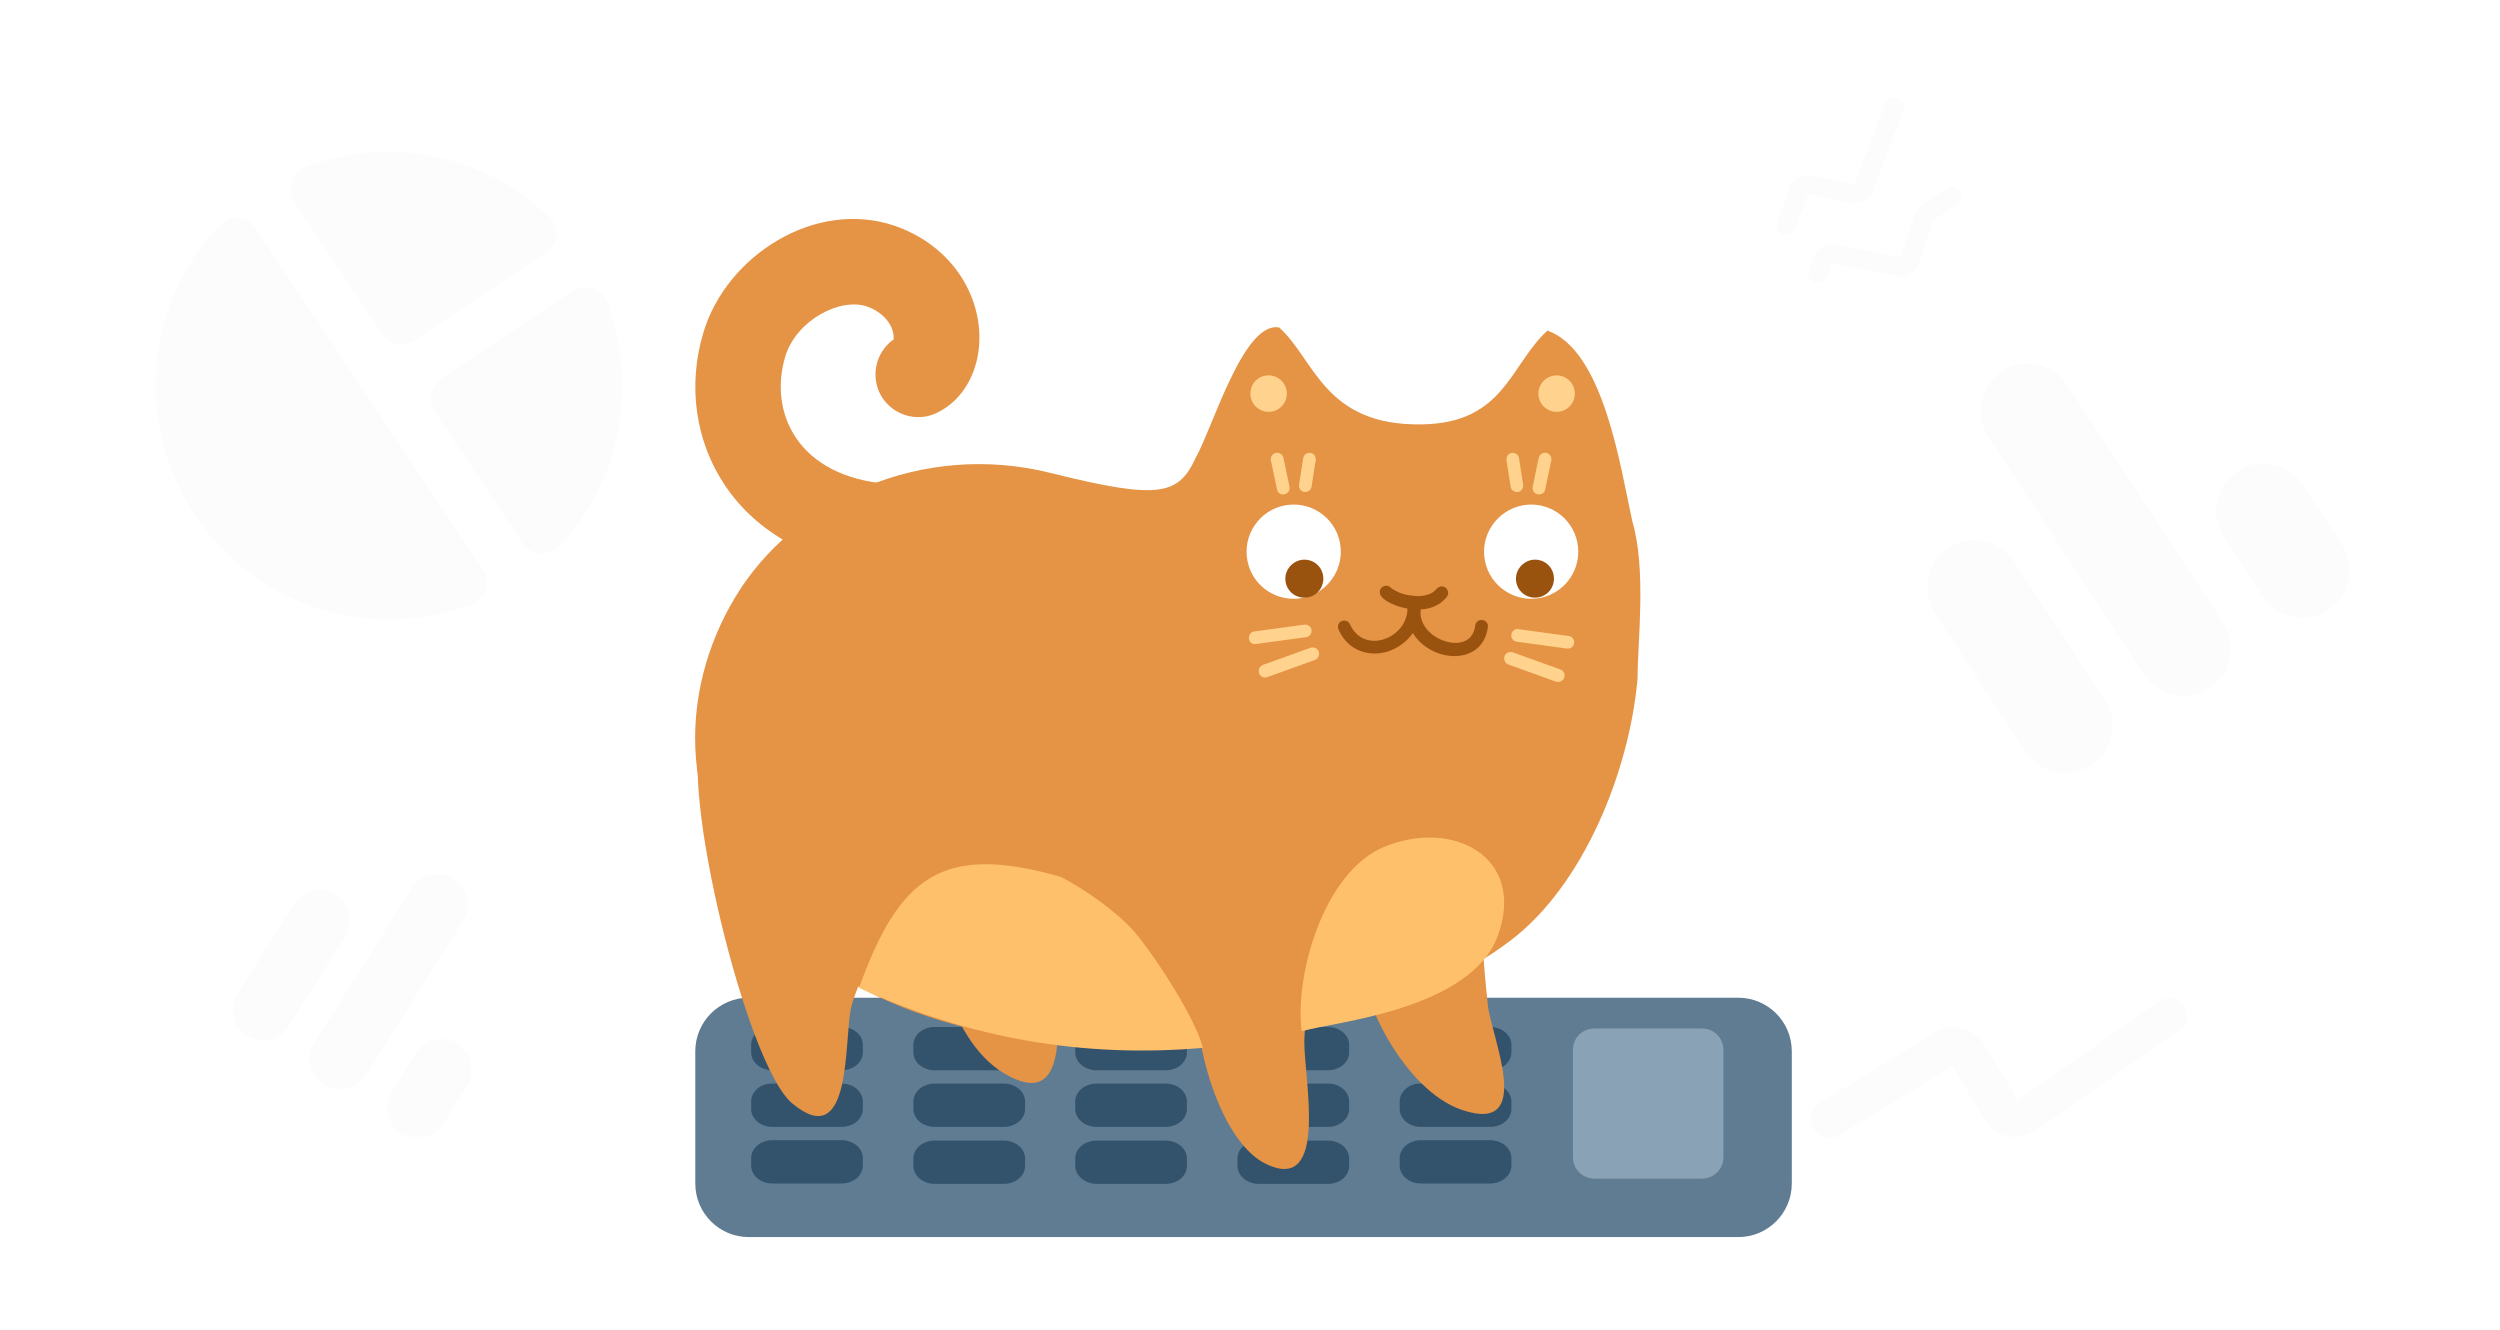 <?xml version="1.0" encoding="utf-8"?>
<!-- Generator: Adobe Illustrator 27.0.0, SVG Export Plug-In . SVG Version: 6.00 Build 0)  -->
<svg version="1.1" id="Слой_1" xmlns="http://www.w3.org/2000/svg" xmlns:xlink="http://www.w3.org/1999/xlink" x="0px" y="0px"
	 viewBox="0 0 658 350" style="enable-background:new 0 0 658 350;" xml:space="preserve">
<style type="text/css">
	.st0{opacity:0.2;}
	.st1{fill-rule:evenodd;clip-rule:evenodd;fill:#EFEFEF;}
	.st2{fill:#D9D9D9;filter:url(#Adobe_OpacityMaskFilter);}
	.st3{mask:url(#mask0_232_13170_00000027576434870207239300000013200640944955992450_);}
	.st4{fill:#EFEFEF;}
	.st5{fill:#D9D9D9;filter:url(#Adobe_OpacityMaskFilter_00000132056216347360177360000005791775733217302949_);}
	.st6{mask:url(#mask1_232_13170_00000024685768414902023640000015502340851929503879_);}
	.st7{fill:#D9D9D9;filter:url(#Adobe_OpacityMaskFilter_00000007407950345757494410000000893261980499303317_);}
	.st8{mask:url(#mask2_232_13170_00000142871401055991722200000005670054955038878909_);}
	.st9{fill:#D9D9D9;filter:url(#Adobe_OpacityMaskFilter_00000050639082925951041130000005941508037510089868_);}
	.st10{mask:url(#mask3_232_13170_00000015339191423094322110000013825916194634254994_);}
	.st11{clip-path:url(#SVGID_00000056409647591505050180000001916307506771261870_);}
	.st12{fill-rule:evenodd;clip-rule:evenodd;fill:#607C92;}
	.st13{fill-rule:evenodd;clip-rule:evenodd;fill:#33536D;}
	.st14{fill-rule:evenodd;clip-rule:evenodd;fill:#8AA2B6;}
	.st15{fill-rule:evenodd;clip-rule:evenodd;fill:#E59345;}
	.st16{fill-rule:evenodd;clip-rule:evenodd;fill:#FFC06B;}
	.st17{fill-rule:evenodd;clip-rule:evenodd;fill:#FFFFFF;}
	.st18{fill-rule:evenodd;clip-rule:evenodd;fill:#9A520F;}
	.st19{fill-rule:evenodd;clip-rule:evenodd;fill:#FFD28D;}
</style>
<g class="st0">
	<path class="st1" d="M127.1,149.9c2.2,3.3,0.8,7.7-2.8,9.1c-26.1,10.1-56.7,1-72.9-23.4c-16.3-24.4-13-56.1,6.4-76.4
		c2.7-2.8,7.3-2.4,9.5,0.9L127.1,149.9z M77.5,53.2l23.1,34.7c1.9,2.8,5.7,3.6,8.5,1.7l34.6-23.1c3.3-2.2,3.7-6.8,0.8-9.5
		C127.5,40.7,102.4,35.6,80.4,44C76.7,45.5,75.4,49.9,77.5,53.2z M137.5,143l-23.1-34.7c-1.9-2.8-1.1-6.6,1.7-8.6l34.6-23.1
		c3.2-2.1,7.7-0.8,9.1,2.9c8.4,22,3.5,47.2-12.7,64.3C144.3,146.7,139.6,146.2,137.5,143z"/>
</g>
<g class="st0">
	<defs>
		<filter id="Adobe_OpacityMaskFilter" filterUnits="userSpaceOnUse" x="61.2" y="230" width="63.2" height="69.6">
			<feColorMatrix  type="matrix" values="1 0 0 0 0  0 1 0 0 0  0 0 1 0 0  0 0 0 1 0"/>
		</filter>
	</defs>
	
		<mask maskUnits="userSpaceOnUse" x="61.2" y="230" width="63.2" height="69.6" id="mask0_232_13170_00000027576434870207239300000013200640944955992450_">
		
			<rect x="54.2" y="210.3" transform="matrix(0.534 -0.846 0.846 0.534 -170.758 206.959)" class="st2" width="96.2" height="96.2"/>
	</mask>
	<g class="st3">
		<path class="st4" d="M105.6,298.4c-1.9-1.2-3-2.9-3.5-5c-0.5-2.2-0.1-4.2,1-6l6.4-10.2c1.2-1.9,2.8-3,5-3.5c2.2-0.5,4.2-0.1,6,1
			c1.9,1.2,3,2.9,3.5,5c0.5,2.2,0.1,4.2-1,6l-6.4,10.2c-1.2,1.9-2.8,3-5,3.5C109.5,299.9,107.4,299.5,105.6,298.4z M85.2,285.5
			c-1.9-1.2-3-2.9-3.5-5c-0.5-2.2-0.1-4.2,1-6l25.7-40.7c1.2-1.9,2.8-3,5-3.5c2.2-0.5,4.2-0.1,6,1c1.9,1.2,3,2.8,3.5,5
			c0.5,2.2,0.1,4.2-1,6L96.3,283c-1.2,1.9-2.8,3-5,3.5C89.1,287,87.1,286.7,85.2,285.5z M64.9,272.7c-1.9-1.2-3-2.8-3.5-5
			s-0.1-4.2,1-6l15-23.7c1.2-1.9,2.8-3,5-3.5c2.2-0.5,4.2-0.1,6,1c1.9,1.2,3,2.9,3.5,5c0.5,2.2,0.1,4.2-1,6l-15,23.7
			c-1.2,1.9-2.8,3-5,3.5C68.8,274.2,66.8,273.8,64.9,272.7z"/>
	</g>
</g>
<g class="st0">
	<defs>
		
			<filter id="Adobe_OpacityMaskFilter_00000114047819753237390860000007162547825525443460_" filterUnits="userSpaceOnUse" x="507.2" y="95.7" width="111.2" height="107.8">
			<feColorMatrix  type="matrix" values="1 0 0 0 0  0 1 0 0 0  0 0 1 0 0  0 0 0 1 0"/>
		</filter>
	</defs>
	
		<mask maskUnits="userSpaceOnUse" x="507.2" y="95.7" width="111.2" height="107.8" id="mask1_232_13170_00000024685768414902023640000015502340851929503879_">
		
			<rect x="479.7" y="64.7" transform="matrix(0.836 -0.548 0.548 0.836 14.315 326.646)" style="fill:#D9D9D9;filter:url(#Adobe_OpacityMaskFilter_00000114047819753237390860000007162547825525443460_);" width="149.3" height="149.3"/>
	</mask>
	<g class="st6">
		<path class="st4" d="M612.8,160.5c-2.9,1.9-6,2.5-9.3,1.8c-3.4-0.7-6-2.5-7.9-5.3l-10.2-15.6c-1.9-2.9-2.5-6-1.8-9.4
			c0.7-3.4,2.5-6,5.3-7.9c2.9-1.9,6-2.5,9.3-1.8c3.4,0.7,6,2.5,7.9,5.3l10.2,15.6c1.9,2.9,2.5,6,1.8,9.4
			C617.4,156,615.7,158.6,612.8,160.5z M581.6,181c-2.9,1.9-6,2.5-9.4,1.8c-3.4-0.7-6-2.5-7.9-5.3l-40.9-62.4
			c-1.9-2.9-2.5-6-1.8-9.4c0.7-3.4,2.5-6,5.3-7.9c2.9-1.9,6-2.5,9.3-1.8c3.4,0.7,6,2.5,7.9,5.3l40.9,62.4c1.9,2.9,2.5,6,1.8,9.4
			C586.2,176.5,584.4,179.1,581.6,181z M550.4,201.4c-2.9,1.9-6,2.5-9.3,1.8c-3.4-0.7-6-2.5-7.9-5.3l-23.9-36.4
			c-1.9-2.9-2.5-6-1.8-9.4c0.7-3.4,2.5-6,5.3-7.9c2.9-1.9,6-2.5,9.3-1.8c3.4,0.7,6,2.5,7.9,5.3l23.9,36.4c1.9,2.9,2.5,6,1.8,9.4
			C555,196.9,553.2,199.5,550.4,201.4z"/>
	</g>
</g>
<g class="st0">
	<defs>
		
			<filter id="Adobe_OpacityMaskFilter_00000127032862344650187700000004568103872892451727_" filterUnits="userSpaceOnUse" x="467.5" y="25.7" width="48.8" height="48.9">
			<feColorMatrix  type="matrix" values="1 0 0 0 0  0 1 0 0 0  0 0 1 0 0  0 0 0 1 0"/>
		</filter>
	</defs>
	
		<mask maskUnits="userSpaceOnUse" x="467.5" y="25.7" width="48.8" height="48.9" id="mask2_232_13170_00000142871401055991722200000005670054955038878909_">
		
			<rect x="460.7" y="23.8" transform="matrix(0.836 -0.548 0.548 0.836 50.587 278.153)" style="fill:#D9D9D9;filter:url(#Adobe_OpacityMaskFilter_00000127032862344650187700000004568103872892451727_);" width="61" height="61"/>
	</mask>
	<g class="st8">
		<path class="st4" d="M476.3,73.4c-0.2-0.4-0.4-0.7-0.4-1.1c0-0.4,0-0.8,0.2-1.2l1.4-3.6c0.4-1.1,1.2-2,2.3-2.6
			c1.1-0.6,2.2-0.8,3.4-0.5l17.1,3.3l3.7-11.2c0.2-0.5,0.5-1,0.8-1.5c0.3-0.5,0.7-0.9,1.2-1.2l6.4-4.2c0.6-0.4,1.2-0.5,1.9-0.4
			c0.7,0.1,1.2,0.5,1.6,1.1c0.4,0.6,0.5,1.2,0.4,1.9c-0.1,0.7-0.5,1.2-1.1,1.6l-6.4,4.2l-3.7,11.2c-0.4,1.2-1.1,2.1-2.2,2.8
			c-1.1,0.7-2.3,0.9-3.6,0.6l-17.1-3.3l-1.4,3.6c-0.4,1-1.1,1.5-2.1,1.6C477.7,74.6,476.9,74.3,476.3,73.4z M467.9,60.6
			c-0.2-0.4-0.4-0.7-0.4-1.1c0-0.4,0-0.8,0.2-1.2l3.4-9c0.5-1.2,1.2-2,2.3-2.6c1.1-0.6,2.2-0.8,3.5-0.5l11.2,2.3l8.1-21.2
			c0.4-1,1.1-1.5,2.1-1.6c1-0.1,1.8,0.3,2.4,1.2c0.2,0.4,0.4,0.7,0.4,1.1c0,0.4,0,0.8-0.2,1.2l-8,21.1c-0.5,1.2-1.2,2-2.3,2.6
			s-2.2,0.8-3.5,0.5l-11.2-2.3l-3.4,9c-0.4,1-1.1,1.5-2.1,1.6C469.3,61.8,468.5,61.4,467.9,60.6z"/>
	</g>
</g>
<g class="st0">
	<defs>
		
			<filter id="Adobe_OpacityMaskFilter_00000163786320250655163180000017083092728618070922_" filterUnits="userSpaceOnUse" x="476.6" y="262.7" width="99.1" height="36.9">
			<feColorMatrix  type="matrix" values="1 0 0 0 0  0 1 0 0 0  0 0 1 0 0  0 0 0 1 0"/>
		</filter>
	</defs>
	
		<mask maskUnits="userSpaceOnUse" x="476.6" y="262.7" width="99.1" height="36.9" id="mask3_232_13170_00000015339191423094322110000013825916194634254994_">
		
			<rect x="469.6" y="224.6" transform="matrix(0.233 -0.972 0.972 0.233 129.995 726.909)" style="fill:#D9D9D9;filter:url(#Adobe_OpacityMaskFilter_00000163786320250655163180000017083092728618070922_);" width="112.8" height="112.8"/>
	</mask>
	<g class="st10">
		<path class="st4" d="M477.4,297.2c-0.8-1.2-1-2.5-0.7-3.8c0.3-1.3,1.1-2.3,2.3-3.1l30.2-18.5c2.2-1.3,4.6-1.7,7.1-1.1
			c2.6,0.6,4.5,2,5.9,4.2l8.9,14.6l37.2-26c1.1-0.8,2.3-1,3.6-0.7c1.3,0.3,2.3,1,3,2.2c0.6,1,0.8,2.2,0.6,3.3s-0.9,2.1-2,2.9
			l-37.6,26.3c-2.2,1.6-4.6,2.1-7.3,1.6s-4.6-1.9-6.1-4.3l-8.7-14.2l-29.7,18.2c-1.2,0.8-2.5,1-3.8,0.7
			C479.2,299.2,478.2,298.4,477.4,297.2z"/>
	</g>
</g>
<g>
	<defs>
		<rect id="SVGID_1_" x="183" y="37" width="288.6" height="288.6"/>
	</defs>
	<clipPath id="SVGID_00000056403215301344431830000008601795292310510744_">
		<use xlink:href="#SVGID_1_"  style="overflow:visible;"/>
	</clipPath>
	<g style="clip-path:url(#SVGID_00000056403215301344431830000008601795292310510744_);">
		<path class="st12" d="M183,276.7v34.8c0,7.8,6.3,14.1,14.1,14.1h260.4c7.8,0,14.1-6.3,14.1-14.1v-34.8c0-7.8-6.3-14.1-14.1-14.1
			H197.1C189.3,262.6,183,268.9,183,276.7z"/>
		<path class="st13" d="M197.7,304.8v2c0,2.6,2.5,4.7,5.6,4.7h18.2c3.1,0,5.6-2.1,5.6-4.7v-2c0-2.6-2.5-4.7-5.6-4.7h-18.2
			C200.2,300.1,197.7,302.2,197.7,304.8z"/>
		<path class="st13" d="M246,311.6h18.2c3.1,0,5.6-2.1,5.6-4.7v-2c0-2.6-2.5-4.7-5.6-4.7H246c-3.1,0-5.6,2.1-5.6,4.7v2
			C240.4,309.4,242.9,311.6,246,311.6z"/>
		<path class="st13" d="M288.6,311.6h18.2c3.1,0,5.6-2.1,5.6-4.7v-2c0-2.6-2.5-4.7-5.6-4.7h-18.2c-3.1,0-5.6,2.1-5.6,4.7v2
			C283,309.4,285.6,311.6,288.6,311.6z"/>
		<path class="st13" d="M331.3,311.6h18.2c3.1,0,5.6-2.1,5.6-4.7v-2c0-2.6-2.5-4.7-5.6-4.7h-18.2c-3.1,0-5.6,2.1-5.6,4.7v2
			C325.7,309.4,328.2,311.6,331.3,311.6z"/>
		<path class="st13" d="M368.4,304.8v2c0,2.6,2.5,4.7,5.6,4.7h18.2c3.1,0,5.6-2.1,5.6-4.7v-2c0-2.6-2.5-4.7-5.6-4.7H374
			C370.9,300.1,368.4,302.2,368.4,304.8z"/>
		<path class="st13" d="M197.7,289.9v2c0,2.6,2.5,4.7,5.6,4.7h18.2c3.1,0,5.6-2.1,5.6-4.7v-2c0-2.6-2.5-4.7-5.6-4.7h-18.2
			C200.2,285.1,197.7,287.3,197.7,289.9z"/>
		<path class="st13" d="M246,296.6h18.2c3.1,0,5.6-2.1,5.6-4.7v-2c0-2.6-2.5-4.7-5.6-4.7H246c-3.1,0-5.6,2.1-5.6,4.7v2
			C240.4,294.5,242.9,296.6,246,296.6z"/>
		<path class="st13" d="M288.6,296.6h18.2c3.1,0,5.6-2.1,5.6-4.7v-2c0-2.6-2.5-4.7-5.6-4.7h-18.2c-3.1,0-5.6,2.1-5.6,4.7v2
			C283,294.5,285.6,296.6,288.6,296.6z"/>
		<path class="st13" d="M331.3,296.6h18.2c3.1,0,5.6-2.1,5.6-4.7v-2c0-2.6-2.5-4.7-5.6-4.7h-18.2c-3.1,0-5.6,2.1-5.6,4.7v2
			C325.7,294.5,328.2,296.6,331.3,296.6z"/>
		<path class="st13" d="M368.4,289.9v2c0,2.6,2.5,4.7,5.6,4.7h18.2c3.1,0,5.6-2.1,5.6-4.7v-2c0-2.6-2.5-4.7-5.6-4.7H374
			C370.9,285.1,368.4,287.3,368.4,289.9z"/>
		<path class="st13" d="M197.7,275v2c0,2.6,2.5,4.7,5.6,4.7h18.2c3.1,0,5.6-2.1,5.6-4.7v-2c0-2.6-2.5-4.7-5.6-4.7h-18.2
			C200.2,270.2,197.7,272.4,197.7,275z"/>
		<path class="st13" d="M246,281.7h18.2c3.1,0,5.6-2.1,5.6-4.7v-2c0-2.6-2.5-4.7-5.6-4.7H246c-3.1,0-5.6,2.1-5.6,4.7v2
			C240.4,279.6,242.9,281.7,246,281.7z"/>
		<path class="st13" d="M288.6,281.7h18.2c3.1,0,5.6-2.1,5.6-4.7v-2c0-2.6-2.5-4.7-5.6-4.7h-18.2c-3.1,0-5.6,2.1-5.6,4.7v2
			C283,279.6,285.6,281.7,288.6,281.7z"/>
		<path class="st13" d="M331.3,281.7h18.2c3.1,0,5.6-2.1,5.6-4.7v-2c0-2.6-2.5-4.7-5.6-4.7h-18.2c-3.1,0-5.6,2.1-5.6,4.7v2
			C325.7,279.6,328.2,281.7,331.3,281.7z"/>
		<path class="st13" d="M368.4,275v2c0,2.6,2.5,4.7,5.6,4.7h18.2c3.1,0,5.6-2.1,5.6-4.7v-2c0-2.6-2.5-4.7-5.6-4.7H374
			C370.9,270.2,368.4,272.4,368.4,275z"/>
		<path class="st14" d="M414,276.3v28.3c0,3.1,2.5,5.6,5.6,5.6H448c3.1,0,5.6-2.5,5.6-5.6v-28.3c0-3.1-2.5-5.6-5.6-5.6h-28.4
			C416.5,270.7,414,273.2,414,276.3z"/>
		<path class="st15" d="M314.7,120.5c4.5-7.9,12.6-36.1,22-34.3c9.4,8.5,11.8,25.9,37.5,25.5c21.8-0.3,23.3-15.8,33.1-24.7
			c14.8,5.3,19.2,36,22.3,50.1c3.8,12.8,1.4,31.8,1.4,41.6c-2.2,24.5-14.3,54.4-33.5,68.9c-22.8,17.3-62.3,28.9-95.5,28.4
			c-34.4-0.6-71.9-6.4-97.9-32.6c-26.7-27-25.6-61.3-10.6-86.2c15.3-25.5,49.1-41.4,83.5-32.6C305.1,131.6,310.2,130.3,314.7,120.5z
			"/>
		<path class="st15" d="M315.4,254c-3,16.9,5.2,46.4,17.9,52.4c16.5,7.8,9.9-22.4,10-32.4c0.1-7.5,3.2-21.1,2.7-25.7
			c-1.9-16.1-17-9.4-24.4-5.2C318.3,244.8,316.3,248.8,315.4,254z"/>
		<path class="st15" d="M357.8,247.5c-1.2,14.4,11.9,39.5,26.9,44.6c19.5,6.7,7.8-19.1,6.9-27.6c-1.3-12.5-1.7-16.7-0.4-28.4
			c1.6-14.1-20.2-1.5-28,2C359.8,239.7,358.1,243.1,357.8,247.5z"/>
		<path class="st15" d="M184.9,193.1c-6.2,13,11.4,87.1,23.6,97.3c15.9,13.3,13.6-16.8,15.5-25.1c1.4-6.2,8.4-19.4,8.6-23.5
			c0.9-14.3-14.2-10.6-22.8-10.1C206.2,231.9,186.8,189.2,184.9,193.1z"/>
		<path class="st15" d="M247.8,232.6c-5,13.7,2,41.2,16.3,49.8c18.6,11.2,13.5-16.5,14.5-25c0.7-6.4,5.6-17.2,5.4-21.3
			c-0.8-14.3-19-12.7-28.1-11.2C252,225.5,249.3,228.4,247.8,232.6z"/>
		<path class="st16" d="M226.1,260c10.6-29.5,22.1-38.1,53.1-29.2c6.1,3.1,15,9.3,19.5,14.6c5.7,6.7,16.2,23.2,17.9,30.4
			C285.3,278.5,255.2,273.4,226.1,260z"/>
		<path class="st16" d="M342.6,271.4c-1.9-14.9,5.9-42,21.7-48.5c18.2-7.5,37.3,2.7,30,23.2C387.2,265.9,350.8,269,342.6,271.4z"/>
		<path class="st15" d="M185.2,87.3c6.1-20,29.4-35.1,50.5-27.8c9.3,3.3,15.8,9.6,19.2,16.8c3.3,6.9,3.9,15.1,1.1,22
			c-1.6,4-4.6,8-9.3,10.3c-5.5,2.8-12.3,0.5-15.1-5c-2.4-4.9-1-10.6,3.1-13.9l0.5-0.3l0-0.8c0-0.7-0.2-1.6-0.7-2.7
			c-0.9-1.8-2.7-3.9-6.2-5.2c-7.2-2.5-18.7,3.6-21.6,13.1c-4.4,14.4,2.9,31.8,27.4,33.6c6.2,0.5,10.8,5.9,10.4,12.1
			c-0.5,6.2-5.9,10.8-12.1,10.4C193.5,146.9,176.6,115.4,185.2,87.3z"/>
		<path class="st17" d="M340.5,132.8c6.8,0,12.4,5.5,12.4,12.4c0,6.8-5.5,12.4-12.4,12.4s-12.4-5.5-12.4-12.4
			C328.1,138.4,333.6,132.8,340.5,132.8z"/>
		<path class="st17" d="M403,132.8c6.8,0,12.4,5.5,12.4,12.4c0,6.8-5.5,12.4-12.4,12.4c-6.8,0-12.4-5.5-12.4-12.4
			C390.6,138.4,396.2,132.8,403,132.8z"/>
		<path class="st18" d="M371.3,160.3c-1.6-0.2-3.2-0.6-4.5-1.2c-1.3-0.5-2.5-1.2-3.2-2.1c-0.6-0.7-0.6-1.8,0.1-2.4
			c0.7-0.6,1.8-0.6,2.4,0.1c0.1,0.1,0.3,0.3,0.7,0.5c0.3,0.2,0.8,0.4,1.3,0.7c1,0.4,2.3,0.8,3.7,0.9c1.3,0.2,2.6,0.1,3.7-0.2
			c1.1-0.3,2-0.8,2.6-1.6c0.6-0.7,1.6-0.9,2.4-0.3c0.7,0.6,0.9,1.6,0.3,2.4c-1.2,1.5-2.7,2.4-4.4,2.9
			C374.6,160.5,372.9,160.5,371.3,160.3z"/>
		<path class="st18" d="M379.4,172.2c-2.8-0.8-5.6-2.6-7.3-5.2l-0.2-0.4l-0.1,0.1c-1.6,2.3-4.1,4-6.6,4.8c-4.7,1.4-10.3,0-12.9-5.8
			c-0.4-0.9,0-1.9,0.8-2.2c0.9-0.4,1.9,0,2.2,0.8c1.8,4,5.5,5,8.8,4c3-0.9,5.6-3.4,6.2-6.7l0.1-0.4l0-0.2c0-0.4,0-0.8,0.1-1.1
			c0.3-2.1,3.4-1.8,3.4,0.2c0,0.4,0,0.7,0,1.1l0,0.2l0,0.4c0.3,3.3,3.2,6,6.6,7c1.9,0.6,3.8,0.5,5.1-0.1c1.3-0.6,2.4-1.8,2.7-4.1
			c0.1-0.9,1-1.6,1.9-1.4c0.9,0.1,1.6,1,1.4,1.9c-0.4,3.3-2.2,5.6-4.6,6.7C384.7,172.9,381.9,172.9,379.4,172.2z"/>
		<path class="st18" d="M343.3,147.3c2.8,0,5,2.2,5,5c0,2.8-2.2,5-5,5s-5-2.2-5-5C338.3,149.6,340.6,147.3,343.3,147.3z"/>
		<path class="st18" d="M404,147.3c2.8,0,5,2.2,5,5c0,2.8-2.2,5-5,5c-2.8,0-5-2.2-5-5C399,149.6,401.3,147.3,404,147.3z"/>
		<path class="st19" d="M328.7,168.1c-0.1-0.9,0.5-1.8,1.4-1.9l13.2-1.8c0.9-0.1,1.8,0.5,1.9,1.4c0.1,0.9-0.5,1.8-1.4,1.9l-13.2,1.8
			C329.7,169.7,328.8,169.1,328.7,168.1z"/>
		<path class="st19" d="M331.4,177.2c-0.3-0.9,0.1-1.8,1-2.2l12.5-4.5c0.9-0.3,1.8,0.1,2.2,1c0.3,0.9-0.1,1.8-1,2.2l-12.5,4.5
			C332.7,178.6,331.7,178.1,331.4,177.2z"/>
		<path class="st19" d="M412.4,170.7l-13.2-1.8c-0.9-0.1-1.6-1-1.4-1.9c0.1-0.9,1-1.6,1.9-1.4l13.2,1.8c0.9,0.1,1.6,1,1.4,1.9
			C414.2,170.2,413.4,170.8,412.4,170.7z"/>
		<path class="st19" d="M409.5,179.4l-12.5-4.5c-0.9-0.3-1.3-1.3-1-2.2c0.3-0.9,1.3-1.3,2.2-1l12.5,4.5c0.9,0.3,1.3,1.3,1,2.2
			C411.4,179.2,410.4,179.7,409.5,179.4z"/>
		<path class="st19" d="M397.6,128.1l-1.1-7c-0.1-0.9,0.5-1.8,1.4-1.9c0.9-0.1,1.8,0.5,1.9,1.4l1.1,7c0.1,0.9-0.5,1.8-1.4,1.9
			C398.6,129.6,397.7,129,397.6,128.1z"/>
		<path class="st19" d="M404.7,130.1c-0.9-0.2-1.5-1.1-1.3-2l1.6-7.6c0.2-0.9,1.1-1.5,2-1.3c0.9,0.2,1.5,1.1,1.3,2l-1.6,7.6
			C406.6,129.7,405.7,130.3,404.7,130.1z"/>
		<path class="st19" d="M343.3,129.5c-0.9-0.1-1.5-1-1.4-1.9l1.1-7c0.1-0.9,1-1.5,1.9-1.4c0.9,0.1,1.5,1,1.4,1.9l-1.1,7
			C345.1,129,344.2,129.6,343.3,129.5z"/>
		<path class="st19" d="M336.1,128.8l-1.6-7.6c-0.2-0.9,0.4-1.8,1.3-2c0.9-0.2,1.8,0.4,2,1.3l1.6,7.6c0.2,0.9-0.4,1.8-1.3,2
			C337.1,130.3,336.2,129.7,336.1,128.8z"/>
		<path class="st19" d="M333.9,98.8c2.6,0,4.8,2.1,4.8,4.8c0,2.6-2.1,4.8-4.8,4.8c-2.6,0-4.8-2.1-4.8-4.8
			C329.1,100.9,331.2,98.8,333.9,98.8z"/>
		<path class="st19" d="M409.7,98.8c2.6,0,4.8,2.1,4.8,4.8c0,2.6-2.1,4.8-4.8,4.8c-2.6,0-4.8-2.1-4.8-4.8
			C404.9,100.9,407.1,98.8,409.7,98.8z"/>
	</g>
</g>
</svg>
